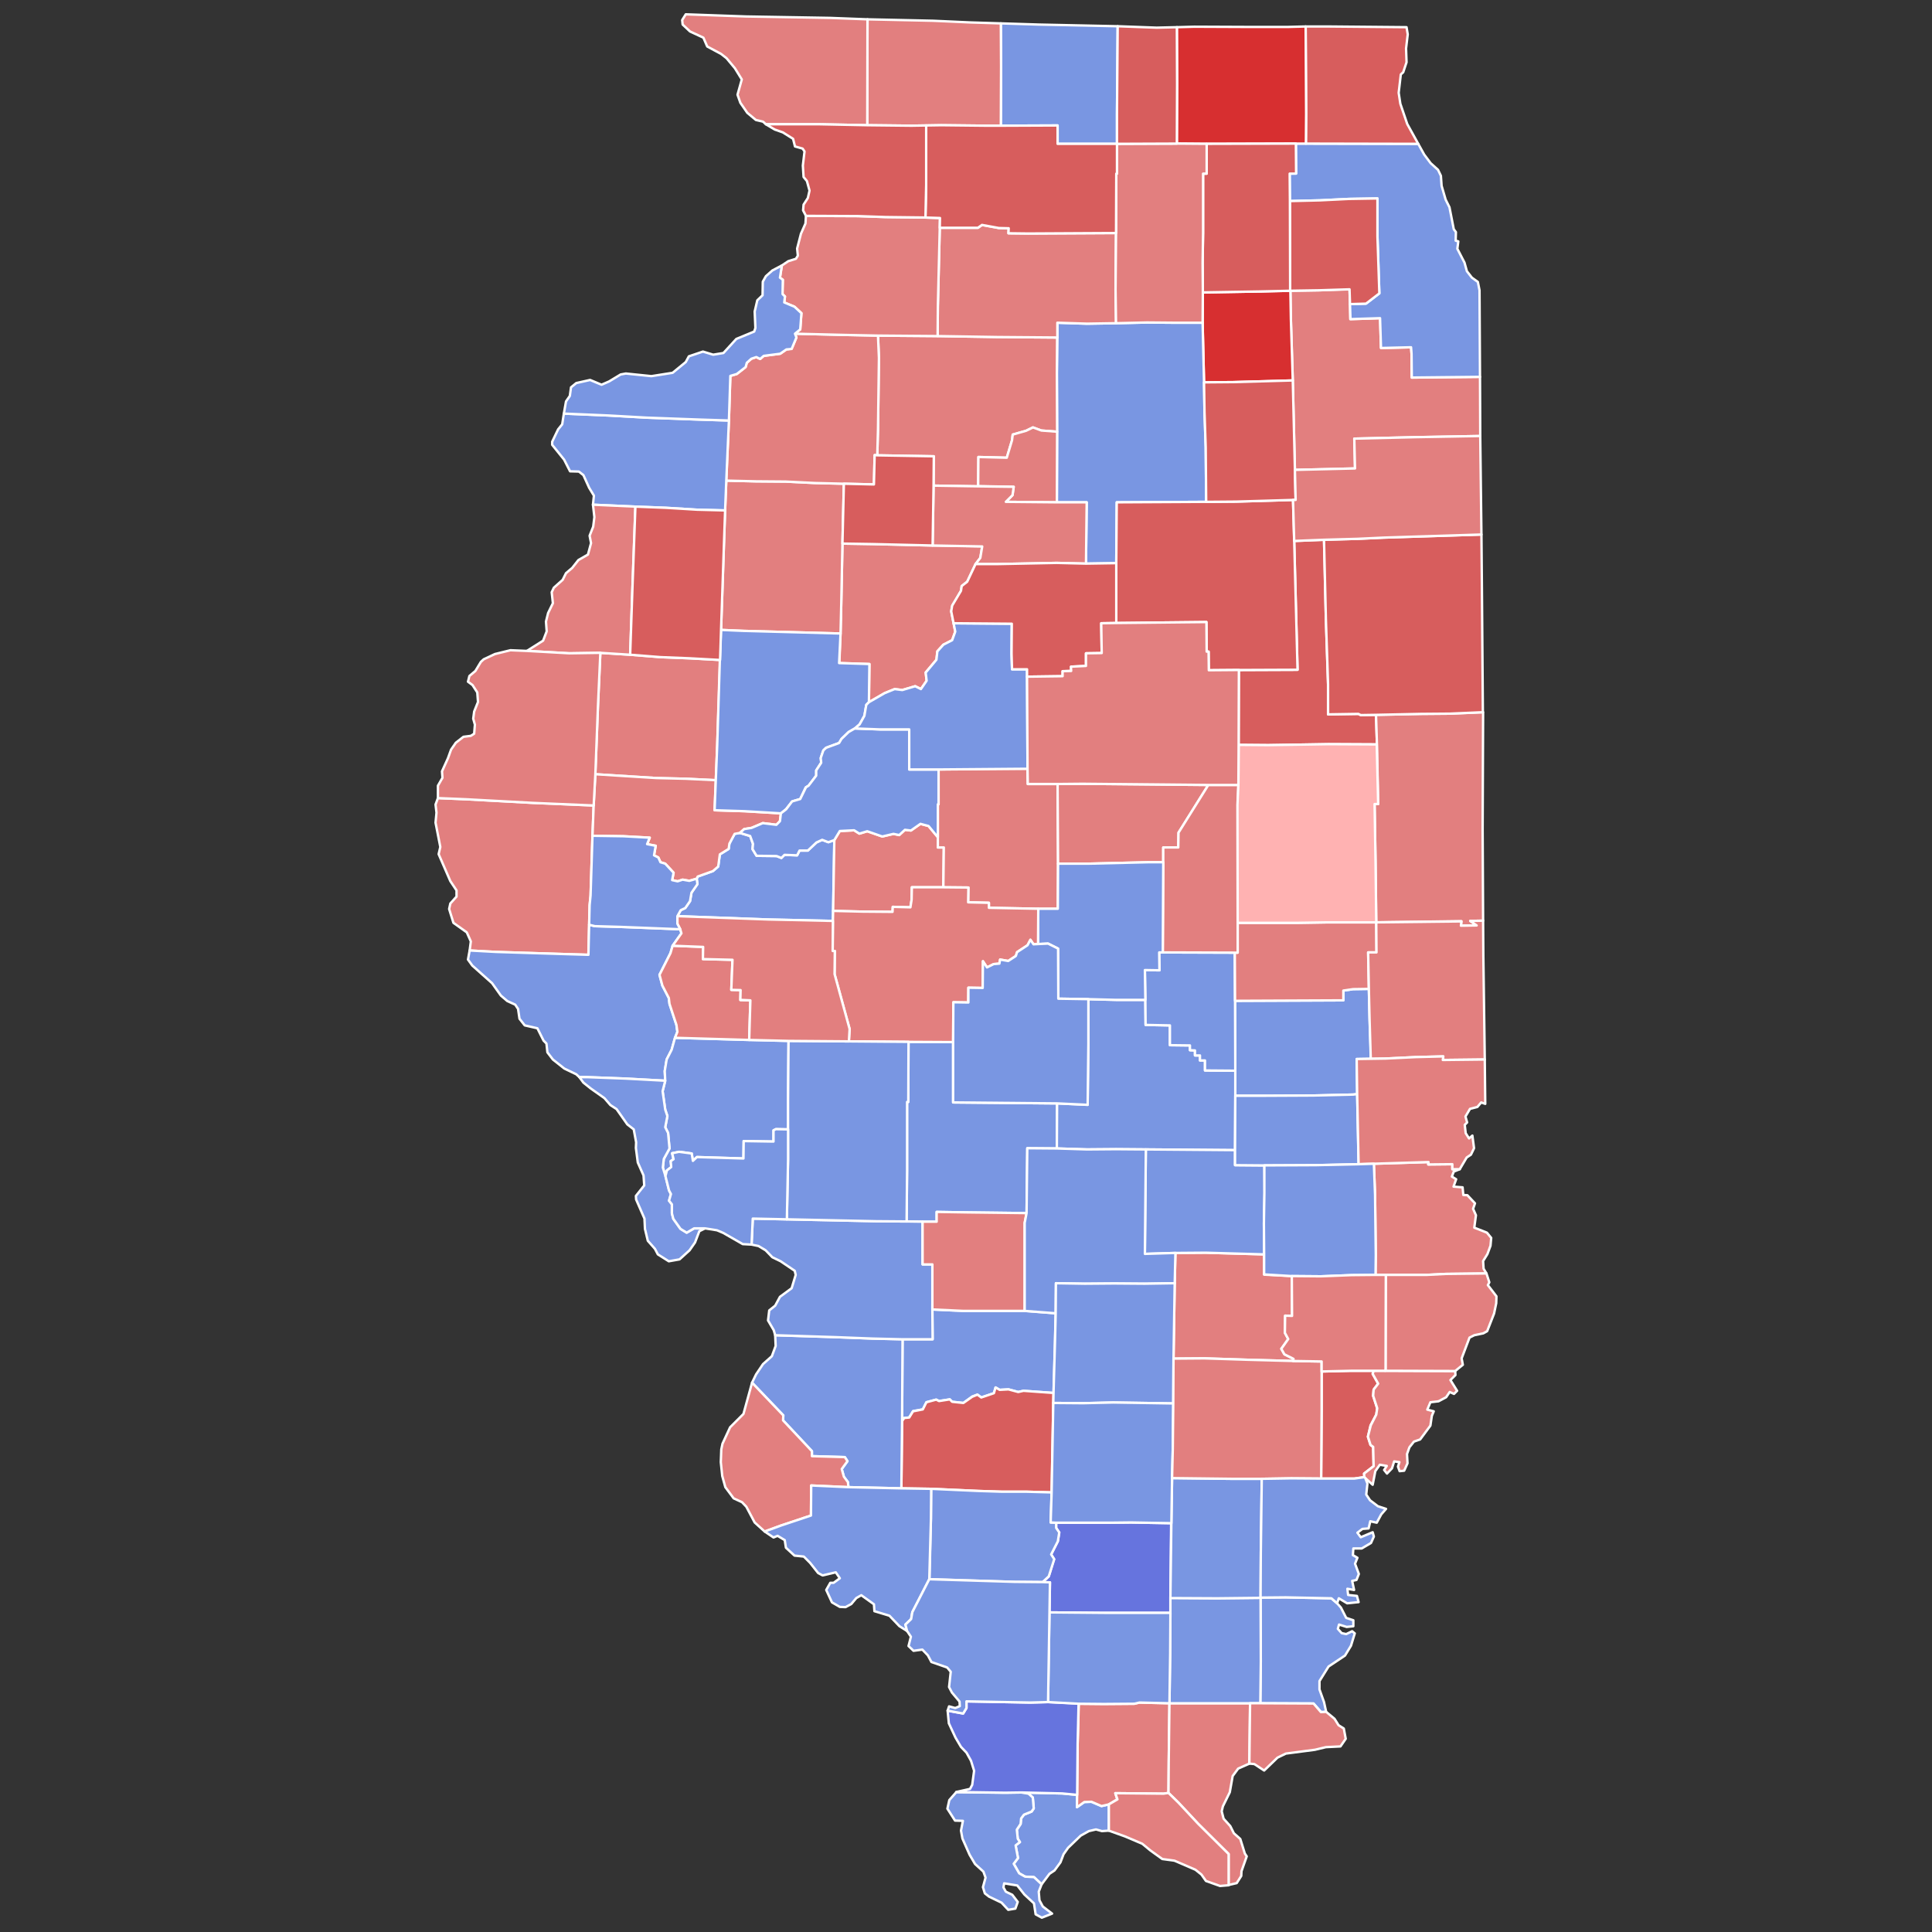 <?xml version="1.0" encoding="UTF-8" standalone="no"?>
<svg
   version="1.2"
   viewBox="0 0 810 810"
   width="810"
   height="810"
   id="svg1"
   sodipodi:docname="1972 Illinois state comptroller election results map by county.svg"
   inkscape:version="1.3.2 (091e20e, 2023-11-25, custom)"
   xmlns:inkscape="http://www.inkscape.org/namespaces/inkscape"
   xmlns:sodipodi="http://sodipodi.sourceforge.net/DTD/sodipodi-0.dtd"
   xmlns="http://www.w3.org/2000/svg"
   xmlns:svg="http://www.w3.org/2000/svg"
   xmlns:rdf="http://www.w3.org/1999/02/22-rdf-syntax-ns#"
   xmlns:cc="http://creativecommons.org/ns#"
   xmlns:dc="http://purl.org/dc/elements/1.1/">
  <rect x="0" y="0" width="810" height="810" fill="#333333" stroke="none"/>
  <defs
     id="defs1" />
  <sodipodi:namedview
     id="namedview1"
     pagecolor="#ffffff"
     bordercolor="#000000"
     borderopacity="0.25"
     inkscape:showpageshadow="2"
     inkscape:pageopacity="0.0"
     inkscape:pagecheckerboard="0"
     inkscape:deskcolor="#d1d1d1"
     showgrid="false"
     inkscape:zoom="0.87901235"
     inkscape:cx="497.14887"
     inkscape:cy="405"
     inkscape:window-width="1920"
     inkscape:window-height="970"
     inkscape:window-x="-12"
     inkscape:window-y="-12"
     inkscape:window-maximized="1"
     inkscape:current-layer="svg1" />
  <title
     id="title1">Illinois_Presidential_Election_Results_2020-svg</title>
  <style
     id="style1">
		.s0 { fill: #cc2f4a;stroke: #ffffff;stroke-linecap: round;stroke-linejoin: round } 
		.s1 { fill: #e27f90;stroke: #ffffff;stroke-linecap: round;stroke-linejoin: round } 
		.s2 { fill: #86b6f2;stroke: #ffffff;stroke-linecap: round;stroke-linejoin: round } 
		.s3 { fill: #1666cb;stroke: #ffffff;stroke-linecap: round;stroke-linejoin: round } 
		.s4 { fill: #d40000;stroke: #ffffff;stroke-linecap: round;stroke-linejoin: round } 
		.s5 { fill: #4389e3;stroke: #ffffff;stroke-linecap: round;stroke-linejoin: round } 
		.s6 { fill: #aa0000;stroke: #ffffff;stroke-linecap: round;stroke-linejoin: round } 
		.s7 { fill: #b9d7ff;stroke: #ffffff;stroke-linecap: round;stroke-linejoin: round } 
		.s8 { fill: #f2b3be;stroke: #ffffff;stroke-linecap: round;stroke-linejoin: round } 
	</style>
  <g
     id="Illinois"
     style="fill:#b3b3b3;fill-opacity:1.0">
    <path
       id="Cass"
       class="s0"
       d="m284 384.1l1.4-2.5 1.9-0.9 2-2.9 0.6-3.5 2.5-3.7-0.3-2.2 0.4-0.9 6.4-2.3 2.2-1.9 0.7-5.1 3.7-2.3 0.3-2.2 2.2-4.1 2.2-0.4 4.3 1.3 1.2 3.3-0.2 2.2 1.7 2.8 8.4 0.1 2 0.8 1.3-1.3 5.3 0.2 1-2h3.5l3.6-3.4 2.4-1.1 2.6 1 2.5-0.9-0.5 29.7-0.1 4.2-27.1-0.6z"
       style="fill:#7996e2;fill-opacity:1.0" />
    <path
       id="Menard"
       class="s0"
       d="m349.8 352.2l2.3-3.8 6-0.3 2.2 1.4 3.3-1 6.3 2.2 4.7-1.1 2.4 0.5 2.4-2.2 2.5 0.3 4-2.8 3.4 0.9 3.9 4.7v4.3h2.5l-0.2 16.7h-13.2l-0.1 5.2-0.5 3.2-7.4-0.2-0.1 2.1-12.5-0.1-12.4-0.3z"
       style="fill:#e27f7f;fill-opacity:1.0" />
    <path
       id="McDonough"
       class="s1"
       d="m251.7 273.7l12.5 0.8 12.7 1 12.4 0.5 12.6 0.7-1.2 35.7-0.6 14.7-12.5-0.6-12.5-0.3-25.5-1.6 1.1-28.7z"
       style="fill:#e27f7f;fill-opacity:1.0" />
    <path
       id="Will"
       class="s2"
       d="m541 121.9l12.1-0.2 12.7-0.5 0.2 6.3 0.1 6.3 12.5-0.4 0.4 12.5 12.6-0.3 0.2 2.7 0.1 10 28.6-0.3 0.1 24.8-27.6 0.5-25.2 0.6 0.3 12.5-25.2 0.6-0.9-37.5-0.8-25.9z"
       style="fill:#e27f7f;fill-opacity:1.0" />
    <path
       id="Cook"
       class="s3"
       d="m543.3 60.2h4.2l47.1 0.1 2.5 4.5 2.7 3.6 3.1 2.8 1.2 2.5 0.3 4.2 1.7 5.8 1.6 3.2 1.8 9.2 0.9 1.2-0.1 3.6 1.1 0.3-0.4 3.1 3 5.8 1 3.6 2.1 2.7 2.5 1.8 0.7 3.5 0.2 36.3-28.6 0.3-0.1-10-0.2-2.7-12.6 0.3-0.4-12.5-12.4 0.4-0.2-6.3 6.7-0.2 5.6-4.3-0.8-23.9v-15.9l-11.9 0.2-12.2 0.6-12.6 0.3-0.1-11.5 2.7-0.1z"
       style="fill:#7996e2;fill-opacity:1.0" />
    <path
       id="Clinton"
       class="s4"
       d="m378.4 561.5h12.6l-0.1-12.5 13 0.6h25.7l13 1-0.3 12.5-0.6 20.9-12.6-0.9-2.2 0.5-4.1-1.1-3.7 0.2-1.7-1-0.7 2.4-5.3 1.8-1.6-1.2-2.2 0.8-3.7 2.7-4.7-0.5-1-1-4.5 0.7-1.2-0.6-4.1 1.1-1.5 3-4.1 0.7-1.6 2.7-2.1 0.2-0.9 1.3z"
       style="fill:#7996e2;fill-opacity:1.0" />
    <path
       id="DuPage"
       class="s2"
       d="m540.8 84.3l12.6-0.3 12.2-0.6 11.9-0.2v15.9l0.8 23.9-5.6 4.3-6.7 0.2-0.2-6.2-12.7 0.4-12.1 0.2h-0.1z"
       style="fill:#d75d5d;fill-opacity:1.0" />
    <path
       id="Washington"
       class="s4"
       d="m378.2 595.8l0.9-1.3 2.1-0.2 1.6-2.6 4.1-0.8 1.5-3 4.1-1.1 1.2 0.6 4.5-0.7 1 1 4.7 0.5 3.7-2.6 2.2-0.9 1.6 1.2 5.3-1.8 0.7-2.4 1.7 1 3.7-0.2 4.1 1.1 2.2-0.5 12.6 0.9-0.1 4.2-0.7 37.5-10.8-0.3h-10.3l-9.4-0.3-20-0.9-12.5-0.2z"
       style="fill:#d75d5d;fill-opacity:1.0" />
    <path
       id="Lake"
       class="s5"
       d="m547.4 11.1h9l33.3 0.3 0.5 3-0.7 5.9 0.2 5.8-1.4 4.2-1 0.9-0.9 7.7 0.7 4.6 2.9 8.5 4.6 8.3-47.1-0.1 0.1-12.5z"
       style="fill:#d75d5d;fill-opacity:1.0" />
    <path
       id="Pulaski"
       class="s0"
       d="m428.2 751.5l17.1 0.4 6.3 0.6v5.1l3-2.1 3-0.1 4.2 1.8 3.1-0.7v11l-2.9 0.2-2.5-0.7-3 0.7-3.4 1.9-5.3 5.1-1.9 2.7-1.3 3.4-2.5 3.4-2.1 1.4-3.3 4.4-3.2-3-3.7-0.2-2.5-1.4-2.3-4 1.8-2.4-1-5.3 1.8-1.4-0.9-1.4-0.4-3.8 1.6-2.4 0.2-2.3 1.2-1.6 3.2-1.3 0.9-1.3-0.4-4.6-1.8-1.6z"
       style="fill:#7996e2;fill-opacity:1.0" />
    <path
       id="Alexander"
       class="s1"
       d="m400.9 751.4l20.5 0.2 6.8-0.1 3 0.5 1.8 1.6 0.4 4.6-0.9 1.3-3.2 1.3-1.2 1.6-0.2 2.3-1.6 2.4 0.4 3.8 0.9 1.4-1.8 1.4 1 5.3-1.8 2.4 2.3 4 2.5 1.4 3.7 0.2 3.2 3-1.2 3.1 0.3 3.6 1.4 2.6 3.9 3-4.3 1.7-2.6-1.4-0.7-4.6-4-3.7-3-3.8-5.5-0.9-0.3 1.7 1 1.8 2.7 1.3 2.3 3-1 2.8-3 0.5-2.8-3-5.2-2.5-1.8-1.4-0.8-2.6 1.1-4-0.9-2.5-3.5-3.2-2.3-3.9-3-6.8-0.6-3.3 0.8-4.1-3.3-0.1-3.2-5 0.8-3.6z"
       style="fill:#7996e2;fill-opacity:1.0" />
    <path
       id="Edwards"
       class="s6"
       d="m554.1 575l12.4-0.3h9.4l-0.4 1.3 2.3 4.1-1.9 2.5-0.2 2.6 1.7 5.3-0.4 2.6-2.4 4.5-1.1 4.8 1.1 3.4 1.1 0.8 0.2 8.1-4 3.1 0.1 1.5-4.2 0.6h-13.9l0.2-28.1z"
       style="fill:#d75d5d;fill-opacity:1.0" />
    <path
       id="Wabash"
       class="s4"
       d="m575.9 574.7h4.8l29.4 0.1 0.1 1.7-2.1 2.1 2.8 4.5-1.3 1.3-1.8-0.8-1.5 2.2-3.2 1.7-3.4 0.4-1.3 3.1 2.7 0.7-0.8 1.9-0.6 4.1-4.3 5.8-2.6 0.9-1.9 2.4-1 2.8 0.2 3.9-1.4 3.1-1.9 0.2-0.7-1.9 0.6-1.9-2.2-0.3-0.9 2.9-2.1 2.2-1.2-1.5 1.1-1.7-2.9-0.5-1.9 2.7-1.1 5.7-3.1-2.8-0.4-0.4-0.1-1.5 4-3.1-0.2-8.1-1.1-0.8-1.1-3.5 1.2-4.7 2.3-4.5 0.4-2.7-1.7-5.2 0.2-2.6 1.9-2.5-2.3-4.1z"
       style="fill:#e27f7f;fill-opacity:1.0" />
    <path
       id="Peoria"
       class="s2"
       d="m352.4 265.6l0.3-12.6 0.5-25.1 12.6 0.2 25.2 0.6 20.8 0.3-0.8 4.9-2 2.6-3.5 7.4-2.3 1.8-0.3 2-3.6 6.2-0.5 2.4 1 5 0.7 3.5-1.3 3.6-3.7 1.9-2.5 2.7-0.4 3.6-4.5 5.3 0.4 3.5-2.4 3.5-2.4-1.2-5.4 1.6-3.2-0.4-4.2 1.7-6.6 3.8 0.2-16-12.6-0.4z"
       style="fill:#e27f7f;fill-opacity:1.0" />
    <path
       id="Crawford"
       class="s4"
       d="m576 487.9l22.9-0.7-0.1 1 10.1-0.1v2.1h3.1l-2.5 1-0.8 2.1 1.8 1.1-1.1 3.1 3.8 0.3 0.3 3.2 1.7 0.1 3.2 3.4-0.8 2.3 1.2 2.7-0.7 5.2 5.3 2.1 1.8 2.2-0.3 3.3-1.3 3.5-1.8 2.9 0.2 3.2 1.2 2-17.1 0.2-7.8 0.4h-17.3-4.3l0.1-8.4-0.3-25.1z"
       style="fill:#e27f7f;fill-opacity:1.0" />
    <path
       id="Franklin"
       class="s4"
       d="m442.8 638.4h22.6l8.8-0.1 16.8 0.3-0.3 31.4v6.2h-27.4l-23.3-0.2 0.2-12.6h-3.1l2.6-2.5 2.2-7.2-1.2-2 2.8-5.5 0.6-3.7-1.3-1.9z"
       style="fill:#6674de;fill-opacity:1.0" />
    <path
       id="Coles"
       class="s0"
       d="m517.8 419.6l45.4-0.2v-4.1l4.1-0.6 6.6-0.1 0.3 12.6 0.6 16.7-6 0.1 0.2 14.7-1.6 0.2-16.9 0.4-20.5 0.1h-12.1v-10.5z"
       style="fill:#7996e2;fill-opacity:1.0" />
    <path
       id="Ford"
       class="s4"
       d="m519.4 280.9l24.6-0.1-1.4-54 12.5-0.5 0.8 33.6 0.9 27.1v12.5l12.7-0.2 1 0.5 6.4-0.1 0.4 12.4-20.4-0.1-25.2 0.4-12.4-0.1z"
       style="fill:#d75d5d;fill-opacity:1.0" />
    <path
       id="Clay"
       class="s6"
       d="m492.5 538l0.3-12.7 12.7-0.1 24.5 0.7v8.5l11.6 0.6 0.1 16.7-2.9-0.1-0.1 7.2 1.4 2.6-2.9 4.1 1.3 2.3 3.8 1.9-0.2 0.9-18.7-0.5-18.5-0.6-12.9 0.1z"
       style="fill:#e27f7f;fill-opacity:1.0" />
    <path
       id="Winnebago"
       class="s7"
       d="m419.6 9.8l16 0.5 33 0.7-0.2 24.2-0.1 12.6v12.5h-24.9v-7.7l-23.8 0.1 0.1-24.9z"
       style="fill:#7996e2;fill-opacity:1.0" />
    <path
       id="Kendall"
       class="s2"
       d="m504.3 122.6l23.9-0.4 12.7-0.3h0.1l0.2 11.7 0.8 25.9-24.9 0.7-12.3 0.1-0.6-25z"
       style="fill:#d72f30;fill-opacity:1.0" />
    <path
       id="Johnson"
       class="s4"
       d="m452.3 714.3l10.5 0.1 12.8-0.1 2.1-0.5 12.6 0.3-0.3 24.5-0.1 13.1-2.1 0.3-20.2-0.2 0.8 2.6-3.5 2.1-3.1 0.7-4.2-1.8-3 0.1-3.1 2.2 0.1-5.2 0.2-21.3z"
       style="fill:#e27f7f;fill-opacity:1.0" />
    <path
       id="Montgomery"
       class="s0"
       d="m380.9 436.8l18.7 0.1v25.3l43.6 0.4-0.1 18.9-12.4-0.1-0.3 27.2-25-0.3-12.7-0.2v4.1h-5.9l-6.7-0.1 0.2-21.3v-28.8h0.5z"
       style="fill:#7996e2;fill-opacity:1.0" />
    <path
       id="Shelby"
       class="s4"
       d="m443.2 462.6l12.8 0.6 0.3-25.5v-18.8l11.6 0.3h12.3l0.1 10.5 10.2 0.2v8.3l8.4 0.1v2l2.1 0.1v2.1h2.1v2.1h2.1v4.2l12.7 0.1v10.4l-0.1 22.9-37.4-0.3-12.5-0.1-12.2 0.1-12.6-0.4z"
       style="fill:#7996e2;fill-opacity:1.0" />
    <path
       id="Moultrie"
       class="s4"
       d="m487.5 399.3l30.2 0.1 0.1 20.2 0.1 29.3-12.7-0.1v-4.2h-2.1v-2.1h-2.1v-2.1l-2.1-0.1v-2l-8.4-0.1v-8.3l-10.2-0.2-0.1-10.5-0.2-12.5 6.1 0.1-0.1-7.5z"
       style="fill:#7996e2;fill-opacity:1.0" />
    <path
       id="St. Clair"
       class="s2"
       d="m325 559.8l25.3 0.8 15.5 0.6 12.6 0.3-0.2 34.3-0.3 28.2-22.2-0.5-0.2-2.1-1.7-2.2-0.9-3.3 2.4-3.3-1.1-1.7-13.8-0.4v-2.1l-12.1-12.9 0.1-2.1-13.1-13.7 1.7-3.5 2.9-4.3 3.7-3.3 1.6-4.3z"
       style="fill:#7996e2;fill-opacity:1.0" />
    <path
       id="Effingham"
       class="s4"
       d="m480.4 481.9l37.4 0.3v6.3l12.3 0.1 0.1 11.6-0.3 12.7 0.1 13-24.5-0.7-12.7 0.1-12.8 0.4z"
       style="fill:#7996e2;fill-opacity:1.0" />
    <path
       id="Monroe"
       class="s0"
       d="m315.3 579.7l13.1 13.7-0.1 2.1 12.1 12.9v2.1l13.8 0.4 1.1 1.7-2.4 3.3 0.9 3.2 1.7 2.3 0.2 2.1-15.6-0.7-0.1 12.6-12.6 4.2-6.8 2.5-4.2-3.8-3.5-6.6-1.8-1.9-3.5-1.6-3.5-4.7-1.3-4.7-0.6-5.8 0.2-5.3 0.5-2.4 3.2-6.9 5.6-5.6z"
       style="fill:#e27f7f;fill-opacity:1.0" />
    <path
       id="Vermilion"
       class="s0"
       d="m577.3 312.1l-0.4-12.4 18.8-0.4 12.2-0.1 13.9-0.6-0.2 49.3 0.2 38.1-5.4 0.1 2.7 1.9-6.6 0.1 0.2-1.9-35.7 0.5-0.3-25.1-0.4-24.5h1.5z"
       style="fill:#e27f7f;fill-opacity:1.0" />
    <path
       id="Knox"
       class="s1"
       d="m304 214l0.5-12.5 12.5 0.3 12.4 0.1 12.2 0.6 12.2 0.3-0.6 25.1-0.5 25.1-0.3 12.6-40.7-1.1-9.4-0.4z"
       style="fill:#e27f7f;fill-opacity:1.0" />
    <path
       id="LaSalle"
       class="s1"
       d="m467.9 135.5l13-0.3 11.4 0.1h11.9l0.6 25 0.2 12.5 0.5 14.7 0.2 22.9-37.5 0.2-0.2 25.5-12.7 0.2 0.3-25.7h-12.5l0.1-29.6-0.1-24.6 0.2-14.9v-6.2l12.4 0.4z"
       style="fill:#7996e2;fill-opacity:1.0" />
    <path
       id="Logan"
       class="s0"
       d="m393.5 322.6l24.8-0.3h12.5l0.1 6.4h12.5l0.2 33.4-0.1 18.9h-8.2l-20.7-0.4v-2.1l-8.7-0.2 0.1-6.2-10.5-0.1 0.2-16.7h-2.5v-4.3-13.8h0.3z"
       style="fill:#e27f7f;fill-opacity:1.0" />
    <path
       id="Adams"
       class="s4"
       d="m183.6 334.6l12 0.5 27.6 1.5 25.7 1.1-0.5 12.7-0.8 25.1-0.4 4-0.2 8.2-0.3 12.6-10.2-0.3-28.6-0.9-11-0.6 0.5-3.8-1.7-3.8-5.6-4-1.8-5.8 0.5-2.3 2.6-2.9v-2.6l-2.6-3.9-4.9-11.3 0.7-3-2-10.2 0.4-4.2-0.4-3.4z"
       style="fill:#e27f7f;fill-opacity:1.0" />
    <path
       id="Bureau"
       class="s1"
       d="m368.1 140.7l25 0.2 24.9 0.4 25.2 0.2-0.1 14.9 0.1 24.6-6.6-0.5-3.6-1.3-2.8 1.4-5.6 1.6-0.3 2.4-2.2 7.3-11.9-0.3-0.1 12.3-18.7-0.3 0.1-12.3-23.7-0.4 0.3-10.9 0.4-29.9z"
       style="fill:#e27f7f;fill-opacity:1.0" />
    <path
       id="Gallatin"
       class="s4"
       d="m528.5 669.9v-0.1l10.5-0.1 19.2 0.4 2.4 2.1 1.6 1.8 2.2 4.3 3 1v2.5l-2.8 0.3-3.2-1-0.5 1.8 1.6 1.8 1.9 0.4 2.5-1.2 1.1 0.9-1.6 5.2-2.5 4.1-6.9 4.6-3.8 6.1v3.5l1.9 5.3 0.9 4.1-2.1 0.1-3.2-3.6-22.3-0.1 0.2-17.5z"
       style="fill:#7996e2;fill-opacity:1.0" />
    <path
       id="Pope"
       class="s4"
       d="m490.3 714.1h33.8l-0.3 25.3-4.7 2.1-2.3 3.1-1.2 6.8-2.9 5.9-0.5 2.1 0.8 3.1 2.8 3.1 1.5 3 2.7 2.4 1.9 6.1 0.8 1.2-2.2 6.2-0.1 2-1.9 3-3.4 0.8v-13l-12.8-12.7-8.2-8.8-4.2-4.1 0.1-13.1z"
       style="fill:#e27f7f;fill-opacity:1.0" />
    <path
       id="Madison"
       class="s1"
       d="m329.9 511.2l37.4 0.8 12.8 0.1 6.7 0.1v17.9h4.2l-0.1 18.9 0.1 12.5h-12.6l-12.6-0.3-15.5-0.6-25.3-0.8-0.6-2.1-2.4-4.1 0.5-4.2 2.5-2 2-3.7 4.9-3.6 1.7-5.6-0.4-1.7-5.9-4-3.5-1.7-2.8-2.9-3-1.8-2.9-0.6 0.5-10.9z"
       style="fill:#7996e2;fill-opacity:1.0" />
    <path
       id="Stephenson"
       class="s1"
       d="m363.7 8.1l27.5 0.6 15.5 0.7 12.9 0.4 0.1 18-0.1 24.9h-6.3l-18.7-0.2-6.3 0.1-6.2 0.1-18.5-0.2z"
       style="fill:#e27f7f;fill-opacity:1.0" />
    <path
       id="Cumberland"
       class="s4"
       d="m517.9 459.4h12.1l20.5-0.1 16.9-0.4 1.6-0.2 0.6 29.4-17.9 0.4-21.6 0.1-12.3-0.1v-6.3z"
       style="fill:#7996e2;fill-opacity:1.0" />
    <path
       id="Saline"
       class="s4"
       d="m490.7 676.2v-6.3l19.6 0.2 18.2-0.2 0.1 26.7-0.2 17.5h-4.3-33.8l0.3-21z"
       style="fill:#7996e2;fill-opacity:1.0" />
    <path
       id="Pike"
       class="s4"
       d="m196.9 398.5l11 0.6 28.6 0.9 10.2 0.3 0.3-12.6 2.4 0.6 10.5 0.3 25.3 1 0.5 1.7-3.7 5.2-0.9 3.1-4.6 9.1 1.2 4.5 2.7 5.2 0.3 2.5 2.9 8.8 0.4 2.9-1 2.5-1.4 5-2.1 4.1-0.8 4.9 0.2 4-16.6-0.9-16.2-0.6h-3.2l-1.3-1.2-5-2.4-4.8-3.8-2.3-3-0.4-3.7-1.2-1.2-2.6-5.2-5.3-1.2-2.2-2.8-0.6-4.1-1.2-1.8-3.3-1.5-2.7-2.3-3.7-5.2-8.3-7.4-1.8-2.5z"
       style="fill:#7996e2;fill-opacity:1.0" />
    <path
       id="Douglas"
       class="s4"
       d="m517.7 399.4h1.2v-12.5h25l12.6-0.2h20.5l0.1 12.6h-3.5l0.3 15.3-6.6 0.1-4.1 0.6v4.1l-45.4 0.2z"
       style="fill:#e27f7f;fill-opacity:1.0" />
    <path
       id="Bond"
       class="s0"
       d="m386.8 512.2h5.9v-4.1l12.7 0.2 25 0.3-0.8 4.1v36.9h-25.7l-13-0.6v-18.9h-4.1z"
       style="fill:#e27f7f;fill-opacity:1.0" />
    <path
       id="Livingston"
       class="s4"
       d="m468 236.1l0.2-25.5 37.5-0.2 12.5-0.1 23.9-0.7 0.5 17.2 1.4 54-24.6 0.1-12.6 0.1-0.1-7.8h-0.8l-0.1-12.4-37.8 0.4z"
       style="fill:#d75d5d;fill-opacity:1.0" />
    <path
       id="Lawrence"
       class="s4"
       d="m580.7 574.7l0.2-0.7 0.1-39.5h17.3l7.8-0.4 17.1-0.2 1.2 3.7-0.6 1.2 3.6 4.7-0.1 2.9-0.9 4.3-2.9 7.4-1.6 0.9-3.8 0.8-2 1-3.3 8.7 0.5 2.7-3.2 2.6z"
       style="fill:#e27f7f;fill-opacity:1.0" />
    <path
       id="Grundy"
       class="s0"
       d="m504.8 160.3l12.3-0.1 24.9-0.7 0.9 37.5 0.3 12.6h-1.1l-23.9 0.7-12.5 0.1-0.2-22.9-0.5-14.7z"
       style="fill:#d75d5d;fill-opacity:1.0" />
    <path
       id="Edgar"
       class="s4"
       d="m577 386.7l35.7-0.4-0.2 1.8 6.6-0.1-2.7-1.9 5.4-0.1 0.1 14.7 0.6 43.5-17.6 0.2 0.2-1.5-11.7 0.3-12.4 0.6-6.3 0.1-0.5-16.7-0.3-12.6-0.3-15.3h3.5z"
       style="fill:#e27f7f;fill-opacity:1.0" />
    <path
       id="De Witt"
       class="s4"
       d="m443.4 328.7l10.4-0.1 52.8 0.5-12.5 20-0.1 6.2h-6.3v6.2h-6.4l-24.9 0.6h-12.8z"
       style="fill:#e27f7f;fill-opacity:1.0" />
    <path
       id="Schuyler"
       class="s4"
       d="m248.9 337.7l0.7-13.1 25.5 1.6 12.5 0.3 12.5 0.6-0.5 12.6 12.6 0.4 15.2 0.9-0.4 3.3-1.5 1.5-5.7-0.7-4.7 2-3.1 0.5-1.8 1.6-2.2 0.4-2.2 4.1-0.3 2.2-3.7 2.3-0.7 5.1-2.2 1.9-6.4 2.3-0.4 0.9-3.1 0.9-2.8-0.5-2.1 0.7-2.3-0.5 0.6-3.1-3.5-3.8-2-0.6-0.9-2-1.8-0.9 0.7-4-3.6-0.7 1.1-2.7-11-0.6-13-0.2z"
       style="fill:#e27f7f;fill-opacity:1.0" />
    <path
       id="Henry"
       class="s1"
       d="m305.6 176.3l0.6-18.7 2.7-0.8 3.7-2.9 0.5-1.8 1.9-1.7 2.1-0.7 1.6 0.8 1.5-1.3 6.9-0.9 2.6-1.8 2.2-0.3 2-4.7-0.6-1.6 20.2 0.5 14.6 0.3 0.4 9.4-0.4 29.9-0.3 10.9-1.1-0.1-0.3 12.3-12.6-0.3-12.2-0.3-12.2-0.6-12.4-0.1-12.5-0.3z"
       style="fill:#e27f7f;fill-opacity:1.0" />
    <path
       id="Piatt"
       class="s0"
       d="m487.7 361.5v-6.2h6.3l0.1-6.2 12.5-20h12.6l-0.3 8.4v49.4 12.5h-1.2l-30.2-0.1z"
       style="fill:#e27f7f;fill-opacity:1.0" />
    <path
       id="Putnam"
       class="s1"
       d="m443.2 181l-0.1 29.6-21.4-0.2 2.8-2.8 0.5-3.5-14.9-0.3 0.1-12.2 11.9 0.3 2.2-7.3 0.3-2.4 5.6-1.6 2.9-1.4 3.5 1.3z"
       style="fill:#e27f7f;fill-opacity:1.0" />
    <path
       id="Fulton"
       class="s1"
       d="m300.1 327.1l0.6-14.7 1.1-35.7 0.5-12.6 9.4 0.4 40.7 1.1-0.6 12.4 12.7 0.4-0.2 16-1.1 1.1-0.8 4.6-2 3.6-2 1.7-2.6 1.5-3 2.9-1 1.7-5.5 2-1.1 1.1-1.1 3.2 0.2 1.9-2.1 3.3v2.2l-3.2 4.2-1.2 0.7-2.3 4.9-3.4 1-2.6 3.3-2.1 1.7-15.2-0.9-12.6-0.4z"
       style="fill:#7996e2;fill-opacity:1.0" />
    <path
       id="Greene"
       class="s4"
       d="m278.9 453.1l-0.2-4.1 0.8-4.8 2.1-4.1 1.4-5 31.1 0.9 16.5 0.4-0.2 25v12.1l-5.1-0.1-1 0.5v4.7l-12.5-0.2-0.1 7.3-19.5-0.6-1.7 1.6-0.5-3.1-5.3-0.7-2.9 0.6 0.6 2.5-1.2 0.8 0.3 2.5-1.9 1.4-0.6 2.4-1.1-3.6 0.4-3.6 2.4-4.4-0.6-6.5-1.2-2.4 0.9-4.7-0.9-2.7-1.1-7.7z"
       style="fill:#7996e2;fill-opacity:1.0" />
    <path
       id="Union"
       class="s0"
       d="m397.3 717.2l6.5 1.2 1.4-2.3v-2.8l26.7 0.5 7.5-0.2 12.8 0.6-0.4 17-0.2 21.3-6.3-0.6-17.1-0.4-6.8 0.1-20.5-0.3 5.8-1.3 0.9-1.7 0.8-5.9-1.3-4.2-1.9-3.4-2.3-2.4-2.3-3.9-2.8-6z"
       style="fill:#6674de;fill-opacity:1.0" />
    <path
       id="Hamilton"
       class="s4"
       d="m491.1 638.6l0.3-18.9 25 0.3h12.6l-0.4 31.1-0.1 18.7v0.1l-18.2 0.2-19.6-0.1z"
       style="fill:#7996e2;fill-opacity:1.0" />
    <path
       id="Perry"
       class="s4"
       d="m390.4 624.2l20 0.9 9.4 0.3h10.3l10.8 0.3-0.4 12.6 2.3 0.1v2.2l1.3 1.9-0.6 3.7-2.8 5.5 1.3 2-2.3 7.2-2.6 2.4-11.8-0.1-35.6-1.1 0.6-25.4z"
       style="fill:#7996e2;fill-opacity:1.0" />
    <path
       id="Mercer"
       class="s0"
       d="m236.4 173.4l18.8 0.8 15.9 0.9 21.9 0.8 12.6 0.4-1.1 25.2-0.5 12.5-11.7-0.3-13.1-0.8-12.8-0.5-17.8-0.8 0.4-3.8-2-3.3-2.4-5.3-1.9-1.5-3.7-0.1-2.5-4.9-5-6.2v-1.3l2.5-5.2 1.7-2.1z"
       style="fill:#7996e2;fill-opacity:1.0" />
    <path
       id="Marshall"
       class="s0"
       d="m391.4 203.6l18.7 0.3 14.9 0.2-0.5 3.5-2.8 2.8 21.4 0.2h12.5l-0.3 25.7-12.3-0.3-25.1 0.5h-8.9l2-2.6 0.8-4.8-20.8-0.4z"
       style="fill:#e27f7f;fill-opacity:1.0" />
    <path
       id="Henderson"
       class="s0"
       d="m220.9 272.9l6.8-4.3 1.5-3.9-0.3-4.1 0.9-3.6 2-4.1-0.5-4.6 0.9-1.9 3.7-3.3 1.4-2.8 2.6-2.2 2.6-3.3 4-2.3 1.3-4.8-0.6-3.1 1.5-3.8 0.5-4-0.6-5.2 17.8 0.8-1.2 32.9-1 29.2-12.5-0.8-13 0.2z"
       style="fill:#e27f7f;fill-opacity:1.0" />
    <path
       id="McHenry"
       class="s8"
       d="m547.4 11.1l0.2 36.6-0.1 12.5h-4.2l-37.4 0.1-12.5-0.1 0.1-25-0.1-23.8 7.3-0.2 23.6 0.1h15.5z"
       style="fill:#d72f30;fill-opacity:1.0" />
    <path
       id="Calhoun"
       class="s4"
       d="m242.9 451.6h3.2l16.2 0.6 16.6 0.9-1.1 4.4 1.1 7.7 0.9 2.7-0.9 4.7 1.2 2.4 0.6 6.5-2.4 4.4-0.4 3.6 1.1 3.6 1.5 6 0.8 1.5-0.8 2.8 1.2 1.5v3.8l0.6 2.3 3 4.2 2.6 1.6 3.1-1.8h4.6l-2.4 1.2-1.8 4.7-2.3 3.3-4.2 3.8-4.5 0.8-4.6-2.9-1.2-2.3-3-3.4-1.2-5-0.2-4.3-3.5-8-0.1-1.5 3.5-4.4-0.3-4.2-2.4-5.4-0.8-6.1 0.1-2.4-1-5.4-2.7-2.1-4.5-6.4-2.6-1.7-2.5-2.9-5.8-4.1-3-2.4z"
       style="fill:#7996e2;fill-opacity:1.0" />
    <path
       id="Mason"
       class="s0"
       d="m310.2 349.2l1.8-1.6 3.1-0.5 4.7-2 5.7 0.7 1.5-1.5 0.4-3.3 2.2-1.7 2.5-3.3 3.4-1 2.4-4.9 1.1-0.7 3.2-4.2v-2.2l2.1-3.2-0.2-2 1.1-3.2 1.2-1.1 5.4-2 1-1.7 3-2.9 2.6-1.5 10.6 0.4h12.2v16.8h12.3v14.6h-0.3v13.8l-3.9-4.7-3.4-0.9-4 2.8-2.5-0.3-2.4 2.2-2.4-0.5-4.7 1.1-6.3-2.2-3.3 1-2.2-1.4-6 0.3-2.3 3.8-2.5 0.9-2.6-1-2.4 1.1-3.6 3.4h-3.5l-1 2-5.3-0.2-1.3 1.3-2-0.8-8.4-0.1-1.7-2.8 0.2-2.2-1.2-3.3z"
       style="fill:#7996e2;fill-opacity:1.0" />
    <path
       id="Tazewell"
       class="s0"
       d="m364.3 294.4l6.6-3.8 4.2-1.7 3.2 0.4 5.4-1.6 2.4 1.2 2.4-3.5-0.4-3.4 4.5-5.4 0.4-3.5 2.5-2.8 3.7-1.9 1.3-3.6-0.7-3.5 24.4 0.2-0.1 12.6 0.2 6.5h6.3v3.1l0.2 38.6-12.5 0.1-24.8 0.2h-12.3v-16.8h-12.2l-10.6-0.4 2-1.7 2-3.6 0.8-4.6z"
       style="fill:#7996e2;fill-opacity:1.0" />
    <path
       id="Macon"
       class="s1"
       d="m435.3 381h8.2l0.1-18.9h12.8l24.9-0.6h6.4l-0.2 37.8h-1.5l0.1 7.5-6.1-0.1 0.2 12.5h-12.3l-11.6-0.3-12.6-0.2-0.1-21-4.2-2.1-4.2 0.2z"
       style="fill:#7996e2;fill-opacity:1.0" />
    <path
       id="Jo Daviess"
       class="s1"
       d="m363.7 8.1l-0.1 44.4-20.1-0.4h-22.4l-1.2-1.1-3-0.7-3.6-3-2.9-4.2-1.2-3.4 1.8-6.4-2.9-4.7-3.5-4.2-2.3-1.8-5.8-3.1-1.6-3.7-5.6-2.6-3.1-2.9-0.2-1.9 1.5-2.4 25.2 0.9 35.3 0.6z"
       style="fill:#e27f7f;fill-opacity:1.0" />
    <path
       id="Scott"
       class="s4"
       d="m282 396.5l12.8 0.5-0.1 5.1 12.4 0.3-0.5 12.6 3.9 0.1-0.1 4.2 4.2 0.1-0.5 16.6-31.1-0.9 1-2.5-0.4-2.9-2.9-8.8-0.3-2.5-2.7-5.2-1.2-4.5 4.6-9.1z"
       style="fill:#e27f7f;fill-opacity:1.0" />
    <path
       id="Sangamon"
       class="s1"
       d="m349.3 381.9l12.4 0.3 12.5 0.1 0.1-2.1 7.4 0.2 0.5-3.2 0.1-5.2h13.2l10.5 0.1-0.1 6.2 8.7 0.2v2.1l20.7 0.4-0.1 14.8-1.9 0.1-1.3-1.9-1.2 2.3-4.4 2.9-0.5 1.6-3.2 2.1-3.4-0.6-0.3 1.7-2.4 0.2-2.8 1.4-1.7-2.6-0.1 11.2-6-0.1-0.1 6.2-6.2-0.1-0.1 16.7-18.7-0.1-25-0.2 0.3-5.2-6.3-23 0.1-9.7h-0.9l0.1-12.6z"
       style="fill:#e27f7f;fill-opacity:1.0" />
    <path
       id="Hardin"
       class="s4"
       d="m524.1 714.1h4.3l22.3 0.1 3.1 3.6 2.2-0.1 3.5 2.9 1.7 2.7 2.2 1.4 0.8 4.3-2.2 3.2-6.1 0.3-4.6 1.1-12.2 1.6-3.5 1.7-5.6 5.4-4.1-2.7-2.1-0.2z"
       style="fill:#e27f7f;fill-opacity:1.0" />
    <path
       id="Fayette"
       class="s4"
       d="m430.4 508.6l0.3-27.2 12.4 0.1 12.6 0.4 12.2-0.1 12.5 0.1-0.4 43.8 12.8-0.4-0.3 12.7-12.6 0.2-12.8-0.1-12.3 0.1-12.1-0.2-0.1 12.6-13-1v-36.9z"
       style="fill:#7996e2;fill-opacity:1.0" />
    <path
       id="Marion"
       class="s4"
       d="m441.7 584l0.6-20.9 0.3-12.5 0.1-12.6 12.1 0.2 12.3-0.1 12.8 0.1 12.6-0.2-0.5 31.6-0.1 18.8-25.3-0.4-12.5 0.3-12.5-0.1z"
       style="fill:#7996e2;fill-opacity:1.0" />
    <path
       id="Jefferson"
       class="s4"
       d="m440.9 625.7l0.7-37.5 12.5 0.1 12.6-0.3 25.2 0.4-0.2 19-0.3 12.3-0.3 18.9-16.9-0.3-8.8 0.1h-22.6l-2.3-0.1z"
       style="fill:#7996e2;fill-opacity:1.0" />
    <path
       id="Macoupin"
       class="s0"
       d="m330.6 436.4l25.3 0.2 25 0.2-0.1 25.2h-0.5v28.8l-0.2 21.3-12.8-0.1-37.4-0.8 0.5-25.1v-12.6-12.1z"
       style="fill:#7996e2;fill-opacity:1.0" />
    <path
       id="Iroquois"
       class="s4"
       d="m621.1 224.1l0.2 22.5 0.4 52-13.8 0.6-12.2 0.1-18.8 0.4-6.4 0.1-1-0.5-12.7 0.2v-12.6l-0.9-27-0.8-33.6 14.2-0.4 10.7-0.5z"
       style="fill:#d75d5d;fill-opacity:1.0" />
    <path
       id="Hancock"
       class="s4"
       d="m220.9 272.9l17.8 1 13-0.2-1 22.2-1.1 28.7-0.7 13.1-25.7-1.1-27.6-1.5-12-0.5v-5.2l1.9-3.3-0.2-2.7 2.5-5.5 1.3-3.6 2-2.9 3.2-2.5 3.1-0.4 1.4-0.9 0.3-3.8-0.7-2.5 0.4-3 1.6-4-0.3-4-2-3.1-1.9-1.4 0.6-2.4 2.5-2.1 2.3-3.8 1.2-1.1 4.7-2.2 6.5-1.6z"
       style="fill:#e27f7f;fill-opacity:1.0" />
    <path
       id="Randolph"
       class="s4"
       d="m320.6 642.1l6.8-2.5 12.6-4.2 0.1-12.6 15.6 0.7 22.2 0.5 12.5 0.2-0.1 12.5-0.7 25.4-7.1 13.8-0.5 2.9-2.4 2.3 0.7 2.7-3.2-2-4.2-4.4-6.3-1.9-0.2-2.9-5.3-3.8-2.1 1.2-2.1 2.5-2.4 1.3-2.4-0.1-3.3-1.9-2.4-5.2 1.7-3h1.4l2.6-1.9-1.7-2.5-5.5 1.3-1.9-1-3.4-4.3-2.6-2.6-3.9-0.4-3.6-3.3-0.5-3.2-3-1.8-1.7 0.7z"
       style="fill:#7996e2;fill-opacity:1.0" />
    <path
       id="Kankakee"
       class="s1"
       d="m542.1 209.6h1.1l-0.3-12.6 25.2-0.6-0.3-12.5 25.2-0.6 27.6-0.5 0.5 41.3-41.1 1.3-10.7 0.5-14.2 0.4-12.5 0.5z"
       style="fill:#e27f7f;fill-opacity:1.0" />
    <path
       id="Christian"
       class="s4"
       d="m435.2 395.8l4.2-0.2 4.2 2.1 0.1 21 12.6 0.2v18.8l-0.3 25.5-12.8-0.6-43.6-0.4v-25.3l0.1-16.7 6.3 0.1v-6.2l6 0.1 0.1-11.2 1.7 2.6 2.8-1.4 2.4-0.2 0.3-1.7 3.4 0.6 3.2-2.1 0.5-1.6 4.4-2.9 1.2-2.3 1.3 1.9z"
       style="fill:#7996e2;fill-opacity:1.0" />
    <path
       id="Morgan"
       class="s0"
       d="m285.2 389.6l-1.2-2.3v-3.2l38.1 1.4 27.1 0.6-0.1 12.6h0.9l-0.1 9.7 6.3 23-0.3 5.2-25.3-0.2-16.5-0.4 0.5-16.6-4.2-0.2 0.1-4.1-3.9-0.1 0.5-12.6-12.4-0.3 0.1-5.1-12.8-0.5 3.7-5.2z"
       style="fill:#e27f7f;fill-opacity:1.0" />
    <path
       id="Jersey"
       class="s4"
       d="m279 493.1l0.6-2.4 1.8-1.4-0.2-2.5 1.2-0.8-0.6-2.5 2.9-0.6 5.3 0.7 0.5 3.1 1.7-1.6 19.5 0.6 0.1-7.3 12.5 0.2v-4.7l1-0.5 5.1 0.1v12.6l-0.5 25.1-14.3-0.3-0.5 10.9-3.7-0.2-8.2-4.7-2.6-1.1-5-0.8h-4.6l-3.1 1.8-2.6-1.6-3-4.2-0.6-2.3v-3.8l-1.2-1.5 0.8-2.8-0.8-1.5z"
       style="fill:#7996e2;fill-opacity:1.0" />
    <path
       id="Lee"
       class="s1"
       d="m394 95.5h16l1.7-1.2 7.1 1.3 4.1 0.1-0.1 2.1 8.3 0.1 36.8-0.2-0.2 23.8 0.2 14-12.2 0.2-12.4-0.4v6.2l-25.3-0.2-24.9-0.4 0.1-12.4z"
       style="fill:#e27f7f;fill-opacity:1.0" />
    <path
       id="Kane"
       class="s2"
       d="m505.9 60.3l37.4-0.1 0.1 12.6h-2.7l0.1 11.5 0.1 37.6-12.7 0.3-23.9 0.4-0.1-12.5 0.2-12.6v-24.7h1.5z"
       style="fill:#d75d5d;fill-opacity:1.0" />
    <path
       id="Brown"
       class="s4"
       d="m248.4 350.4l13 0.2 11 0.6-1.1 2.7 3.6 0.7-0.7 4 1.8 0.9 0.9 2 2 0.6 3.5 3.8-0.6 3.1 2.3 0.5 2.1-0.7 2.8 0.5 3.1-0.9 0.3 2.3-2.5 3.6-0.6 3.5-2 2.9-1.9 0.9-1.4 2.5v3.2l1.2 2.3-25.3-1-10.5-0.3-2.4-0.6 0.2-8.2 0.4-4z"
       style="fill:#7996e2;fill-opacity:1.0" />
    <path
       id="DeKalb"
       class="s2"
       d="m468.3 60.3l25.1-0.1 12.5 0.1v12.5h-1.5v24.8l-0.2 12.5 0.1 12.5-0.1 12.7h-11.9l-11.4-0.1-13 0.3-0.2-14 0.2-23.8 0.1-24.9h0.3z"
       style="fill:#e27f7f;fill-opacity:1.0" />
    <path
       id="Boone"
       class="s1"
       d="m468.6 11l16.3 0.6 8.5-0.2 0.1 23.8-0.1 25-25.1 0.1v-12.5l0.1-12.6z"
       style="fill:#d75d5d;fill-opacity:1.0" />
    <path
       id="Woodford"
       class="s0"
       d="m409 236.5h8.9l25.1-0.5 12.3 0.3 12.7-0.2v25.1l-6.3 0.1 0.2 12.5-6.6 0.1v5.3l-6.2 0.3v1.8l-3.6 0.1v2.1l-14.9 0.2v-3.1h-6.3l-0.2-6.5 0.1-12.6-24.4-0.2-1-5 0.4-2.4 3.7-6.2 0.3-2 2.3-1.8z"
       style="fill:#d75d5d;fill-opacity:1.0" />
    <path
       id="Whiteside"
       class="s1"
       d="m327.8 111.3l2.7-1.8 3.2-1 0.8-1.3-0.3-3 1.6-6.2 1.9-4.3 0.2-3.2 21.8 0.1 11.6 0.4 16.7 0.2 6.1 0.2-0.1 4.1-0.8 33-0.1 12.4-25-0.2-14.6-0.3-20.2-0.5 2.2-1.8 0.5-6.8-2.9-2.7-4.3-1.8 0.3-2.5-1.1-1 0.2-6-1.2-0.9z"
       style="fill:#e27f7f;fill-opacity:1.0" />
    <path
       id="Williamson"
       class="s0"
       d="m440 676l23.3 0.2h27.4l-0.1 16.9-0.3 21-12.6-0.3-2.1 0.5-12.8 0.1-10.5-0.1-12.9-0.7z"
       style="fill:#7996e2;fill-opacity:1.0" />
    <path
       id="Jackson"
       class="s7"
       d="m389.6 662.1l35.7 1.1 11.8 0.1 3.1 0.1-0.2 12.6-0.6 37.6-7.5 0.2-26.7-0.5v2.8l-1.4 2.3-6.5-1.2 0.6-1.8 2.6 0.7 1.9-0.8-0.1-1.9-3.2-3.8-1.2-2.3 0.7-6.4-1.5-1.8-6.6-2.3-1.5-2.8-2.3-2.4-3.7 0.5-2.1-2 1-3.9-1.6-2.4-0.7-2.7 2.4-2.3 0.5-2.9z"
       style="fill:#7996e2;fill-opacity:1.0" />
    <path
       id="Stark"
       class="s0"
       d="m353.8 202.8l12.6 0.3 0.3-12.3 1.1 0.1 23.7 0.4-0.1 12.3-0.4 25.1-25.2-0.6-12.6-0.2z"
       style="fill:#d75d5d;fill-opacity:1.0" />
    <path
       id="Clark"
       class="s4"
       d="m574.8 443.9l6.2-0.1 12.4-0.6 11.7-0.3-0.2 1.5 17.6-0.2 0.2 18.6-1.7-0.6-1.6 1.9-3.1 0.8-1.9 3.2 0.7 2.5-1 1 0.4 3.5 1.4 2.2 1.4-1.2 0.7 5.3-1.3 2.7-1.8 1.2-2.9 4.9h-3.1v-2.1l-10.1 0.1 0.1-1-22.9 0.7-6.4 0.2-0.6-29.4-0.2-14.7z"
       style="fill:#e27f7f;fill-opacity:1.0" />
    <path
       id="Ogle"
       class="s0"
       d="m388.3 52.6l6.3-0.1 18.7 0.2h6.3l23.8-0.1v7.7h24.9v12.5h-0.3l-0.1 24.9-36.8 0.2-8.3-0.1 0.1-2.1-4.1-0.1-7.1-1.3-1.7 1.2h-16l0.1-4.1-6.1-0.2 0.3-13.7z"
       style="fill:#d75d5d;fill-opacity:1.0" />
    <path
       id="Jasper"
       class="s6"
       d="m530.1 488.6l21.6-0.1 17.9-0.4 6.4-0.2 0.5 13.1 0.3 25.1-0.1 8.4-10.1 0.1-12.8 0.5-12.2-0.1-11.6-0.7v-8.4l-0.1-13 0.2-12.7z"
       style="fill:#7996e2;fill-opacity:1.0" />
    <path
       id="Massac"
       class="s4"
       d="m464.9 756.5l3.6-2.1-0.9-2.6 20.2 0.2 2.1-0.3 4.2 4.1 8.2 8.8 12.8 12.7v13.1l-3.6 0.3-5.9-2.1-1.9-2.7-2.5-2-8.8-3.8-5.1-0.7-5-3.6-3.4-2.8-7.3-3.1-6.7-2.4z"
       style="fill:#e27f7f;fill-opacity:1.0" />
    <path
       id="Champaign"
       class="s2"
       d="m519.2 329.1l0.1-16.8 12.4 0.1 25.2-0.4 20.3 0.1 0.6 25h-1.5l0.4 24.5 0.3 25.1h-20.5l-12.6 0.2h-25l-0.1-49.4z"
       style="fill:#ffb2b2;fill-opacity:1.0" />
    <path
       id="Wayne"
       class="s6"
       d="m491.9 588.4l0.1-18.8 12.9-0.1 18.5 0.6 18.7 0.5 12 0.2v4.2 16.8l-0.2 28.1-12.5-0.1-12.4 0.2h-12.6l-25-0.3 0.3-12.3z"
       style="fill:#e27f7f;fill-opacity:1.0" />
    <path
       id="McLean"
       class="s2"
       d="m430.6 283.7l14.9-0.2v-2.1l3.6-0.1-0.1-1.8 6.3-0.3v-5.3l6.6-0.1-0.2-12.5 6.3-0.1 37.8-0.4 0.1 12.4h0.8l0.1 7.8 12.6-0.1-0.1 31.4-0.1 16.8h-12.6l-52.8-0.5-10.4 0.1h-12.5l-0.1-6.4z"
       style="fill:#e27f7f;fill-opacity:1.0" />
    <path
       id="Carroll"
       class="s0"
       d="m321.1 52.1h22.4l20.1 0.4 18.5 0.2 6.2-0.1v24.9l-0.3 13.7-16.7-0.2-11.6-0.4-21.8-0.1-1.2-2.3 0.2-2.4 1.8-2.8 0.7-3.1-1.1-4-1.4-1.7-0.3-4.8 0.7-5.9-0.8-1.2-3.2-0.9-0.8-3.2-4.3-2.7-3.4-1.2z"
       style="fill:#d75d5d;fill-opacity:1.0" />
    <path
       id="Warren"
       class="s1"
       d="m266.4 212.4l12.8 0.5 13.1 0.8 11.7 0.3-1.7 50.1-0.4 12.6-12.6-0.7-12.4-0.5-12.7-1 1-29.2z"
       style="fill:#d75d5d;fill-opacity:1.0" />
    <path
       id="Rock Island"
       class="s2"
       d="m327.8 111.3l-0.8 5.1 1.2 0.9-0.1 6 1 1-0.3 2.5 4.3 1.8 2.9 2.7-0.5 6.8-2.2 1.8 0.6 1.6-2 4.8-2.2 0.2-2.6 1.8-6.9 0.9-1.5 1.3-1.6-0.8-2.1 0.7-1.9 1.7-0.5 1.8-3.7 2.9-2.7 0.8-0.6 18.7-12.6-0.4-21.9-0.8-15.9-0.9-18.8-0.8 0.9-5.1 1.6-2.3 0.5-3.6 2.2-1.8 5.8-1.3 4.8 2 3.2-1.4 4.8-2.9 2.2-0.4 10.7 1.1 8.9-1.4 5.5-4.5 1.3-2.4 5.9-2 4.3 1.3 4.3-0.7 5.4-5.9 7.5-3.1 0.5-1.5-0.3-6.9 1.1-4.7 2.2-2.1 0.1-5.7 1.3-2.3 2.7-2.4z"
       style="fill:#7996e2;fill-opacity:1.0" />
    <path
       id="Richland"
       class="s4"
       d="m541.6 535l12.2 0.1 12.8-0.5 10.1-0.1h4.3l-0.1 39.5-0.2 0.7h-4.8-9.4l-12.4 0.3v-4.2l-12-0.2 0.2-0.9-3.8-1.9-1.3-2.3 2.9-4.1-1.4-2.6 0.1-7.2 2.9 0.1z"
       style="fill:#e27f7f;fill-opacity:1.0" />
    <path
       id="White"
       class="s4"
       d="m529 620l12.4-0.2 12.5 0.1h13.9l4.2-0.6 0.4 0.4 0.9 2.3-0.5 4.6 1.6 2.4 3.3 2.5 3.4 1.1-2 2.3-1.9 3.5-2.7-0.6-0.7 3-2.6 0.2-2.1 1.6 1.4 1.9 5-2.1 0.5 1.8-1.2 2.7-3.9 2.3h-3.5l-0.2 2.8 1.9 1.1-1 2.5 1.6 4.3-1 2.5-1.8 0.4 0.8 3.8-2.8-0.5 0.3 2.6 3.7 0.4 0.7 2.6-4.8 0.5-3.5-2.1-0.7 2.1-2.4-2.1-19.2-0.4-10.5 0.1 0.1-18.7z"
       style="fill:#7996e2;fill-opacity:1.0" />
  </g>
</svg>
